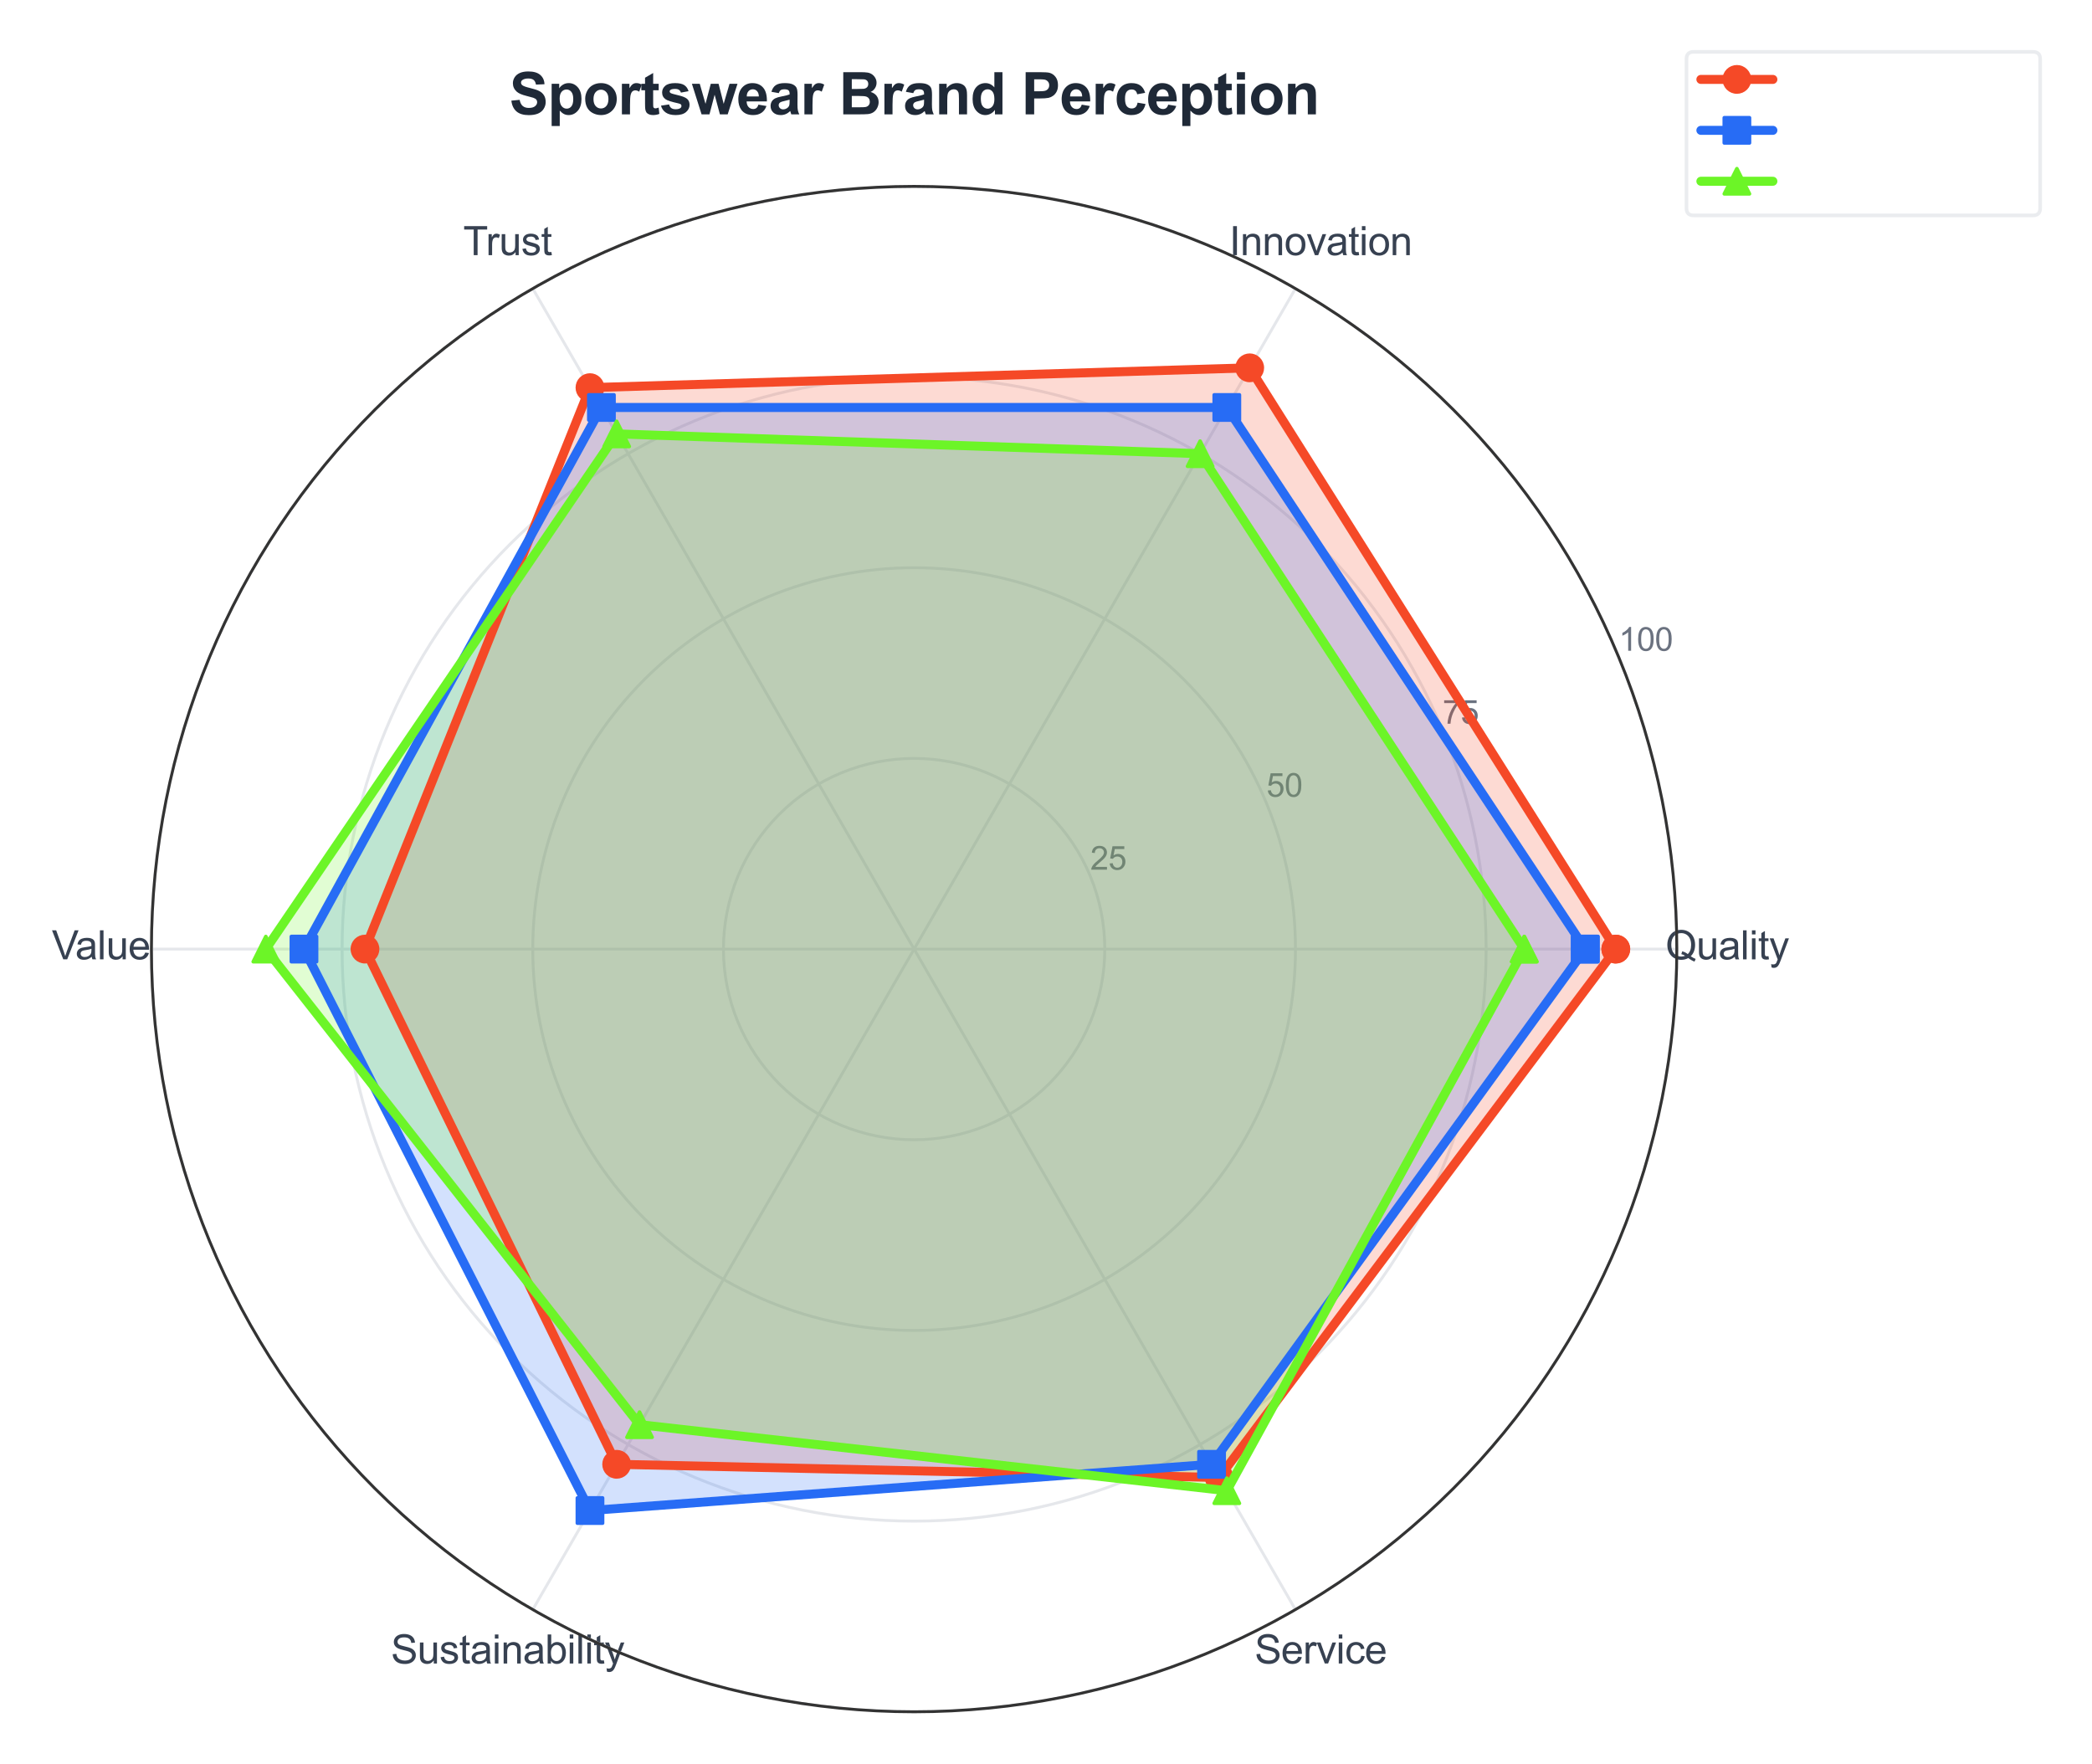 <?xml version="1.0" encoding="utf-8" standalone="no"?>
<!DOCTYPE svg PUBLIC "-//W3C//DTD SVG 1.1//EN"
  "http://www.w3.org/Graphics/SVG/1.1/DTD/svg11.dtd">
<svg xmlns:xlink="http://www.w3.org/1999/xlink" viewBox="0 0 581.111 489.892" xmlns="http://www.w3.org/2000/svg" version="1.1">
 <defs>
  <style type="text/css">*{stroke-linejoin: round; stroke-linecap: butt}</style>
 </defs>
 <g id="figure_1">
  <g id="patch_1">
   <path d="M 0 489.892 
L 581.111 489.892 
L 581.111 0 
L 0 0 
z
" style="fill: #ffffff"/>
  </g>
  <g id="axes_1">
   <g id="patch_2">
    <path d="M 465.781 263.632 
C 465.781 235.811 460.3 208.26 449.654 182.557 
C 439.007 156.853 423.401 133.497 403.728 113.824 
C 384.056 94.152 360.699 78.546 334.996 67.899 
C 309.292 57.252 281.742 51.772 253.921 51.772 
C 226.099 51.772 198.549 57.252 172.845 67.899 
C 147.142 78.546 123.786 94.152 104.113 113.824 
C 84.44 133.497 68.834 156.853 58.188 182.557 
C 47.541 208.26 42.061 235.811 42.061 263.632 
C 42.061 291.453 47.541 319.004 58.188 344.707 
C 68.834 370.411 84.44 393.767 104.113 413.44 
C 123.786 433.112 147.142 448.718 172.845 459.365 
C 198.549 470.012 226.099 475.492 253.921 475.492 
C 281.742 475.492 309.292 470.012 334.996 459.365 
C 360.699 448.718 384.056 433.112 403.728 413.44 
C 423.401 393.767 439.007 370.411 449.654 344.707 
C 460.3 319.004 465.781 291.453 465.781 263.632 
M 253.921 263.632 
C 253.921 263.632 253.921 263.632 253.921 263.632 
C 253.921 263.632 253.921 263.632 253.921 263.632 
C 253.921 263.632 253.921 263.632 253.921 263.632 
C 253.921 263.632 253.921 263.632 253.921 263.632 
C 253.921 263.632 253.921 263.632 253.921 263.632 
C 253.921 263.632 253.921 263.632 253.921 263.632 
C 253.921 263.632 253.921 263.632 253.921 263.632 
C 253.921 263.632 253.921 263.632 253.921 263.632 
C 253.921 263.632 253.921 263.632 253.921 263.632 
C 253.921 263.632 253.921 263.632 253.921 263.632 
C 253.921 263.632 253.921 263.632 253.921 263.632 
C 253.921 263.632 253.921 263.632 253.921 263.632 
C 253.921 263.632 253.921 263.632 253.921 263.632 
C 253.921 263.632 253.921 263.632 253.921 263.632 
C 253.921 263.632 253.921 263.632 253.921 263.632 
C 253.921 263.632 253.921 263.632 253.921 263.632 
z
" style="fill: #ffffff"/>
   </g>
   <g id="matplotlib.axis_1">
    <g id="xtick_1">
     <g id="line2d_1">
      <path d="M 253.921 263.632 
L 465.781 263.632 
" clip-path="url(#pb65fc8a2a0)" style="fill: none; stroke: #e5e7eb; stroke-width: 0.8; stroke-linecap: round"/>
     </g>
     <g id="text_1">
      <!-- Quality -->
      <g style="fill: #374151" transform="translate(462.664 266.482) scale(0.11 -0.11)">
       <defs>
        <path id="ArialMT-51" d="M 3966 491 
Q 4388 200 4744 66 
L 4566 -356 
Q 4072 -178 3581 206 
Q 3072 -78 2456 -78 
Q 1834 -78 1328 222 
Q 822 522 548 1065 
Q 275 1609 275 2291 
Q 275 2969 550 3525 
Q 825 4081 1333 4372 
Q 1841 4663 2469 4663 
Q 3103 4663 3612 4361 
Q 4122 4059 4389 3517 
Q 4656 2975 4656 2294 
Q 4656 1728 4484 1276 
Q 4313 825 3966 491 
z
M 2631 1266 
Q 3156 1119 3497 828 
Q 4031 1316 4031 2294 
Q 4031 2850 3842 3265 
Q 3653 3681 3289 3911 
Q 2925 4141 2472 4141 
Q 1794 4141 1347 3677 
Q 900 3213 900 2291 
Q 900 1397 1342 919 
Q 1784 441 2472 441 
Q 2797 441 3084 563 
Q 2800 747 2484 825 
L 2631 1266 
z
" transform="scale(0.016)"/>
        <path id="ArialMT-75" d="M 2597 0 
L 2597 488 
Q 2209 -75 1544 -75 
Q 1250 -75 995 37 
Q 741 150 617 320 
Q 494 491 444 738 
Q 409 903 409 1263 
L 409 3319 
L 972 3319 
L 972 1478 
Q 972 1038 1006 884 
Q 1059 663 1231 536 
Q 1403 409 1656 409 
Q 1909 409 2131 539 
Q 2353 669 2445 892 
Q 2538 1116 2538 1541 
L 2538 3319 
L 3100 3319 
L 3100 0 
L 2597 0 
z
" transform="scale(0.016)"/>
        <path id="ArialMT-61" d="M 2588 409 
Q 2275 144 1986 34 
Q 1697 -75 1366 -75 
Q 819 -75 525 192 
Q 231 459 231 875 
Q 231 1119 342 1320 
Q 453 1522 633 1644 
Q 813 1766 1038 1828 
Q 1203 1872 1538 1913 
Q 2219 1994 2541 2106 
Q 2544 2222 2544 2253 
Q 2544 2597 2384 2738 
Q 2169 2928 1744 2928 
Q 1347 2928 1158 2789 
Q 969 2650 878 2297 
L 328 2372 
Q 403 2725 575 2942 
Q 747 3159 1072 3276 
Q 1397 3394 1825 3394 
Q 2250 3394 2515 3294 
Q 2781 3194 2906 3042 
Q 3031 2891 3081 2659 
Q 3109 2516 3109 2141 
L 3109 1391 
Q 3109 606 3145 398 
Q 3181 191 3288 0 
L 2700 0 
Q 2613 175 2588 409 
z
M 2541 1666 
Q 2234 1541 1622 1453 
Q 1275 1403 1131 1340 
Q 988 1278 909 1158 
Q 831 1038 831 891 
Q 831 666 1001 516 
Q 1172 366 1500 366 
Q 1825 366 2078 508 
Q 2331 650 2450 897 
Q 2541 1088 2541 1459 
L 2541 1666 
z
" transform="scale(0.016)"/>
        <path id="ArialMT-6c" d="M 409 0 
L 409 4581 
L 972 4581 
L 972 0 
L 409 0 
z
" transform="scale(0.016)"/>
        <path id="ArialMT-69" d="M 425 3934 
L 425 4581 
L 988 4581 
L 988 3934 
L 425 3934 
z
M 425 0 
L 425 3319 
L 988 3319 
L 988 0 
L 425 0 
z
" transform="scale(0.016)"/>
        <path id="ArialMT-74" d="M 1650 503 
L 1731 6 
Q 1494 -44 1306 -44 
Q 1000 -44 831 53 
Q 663 150 594 308 
Q 525 466 525 972 
L 525 2881 
L 113 2881 
L 113 3319 
L 525 3319 
L 525 4141 
L 1084 4478 
L 1084 3319 
L 1650 3319 
L 1650 2881 
L 1084 2881 
L 1084 941 
Q 1084 700 1114 631 
Q 1144 563 1211 522 
Q 1278 481 1403 481 
Q 1497 481 1650 503 
z
" transform="scale(0.016)"/>
        <path id="ArialMT-79" d="M 397 -1278 
L 334 -750 
Q 519 -800 656 -800 
Q 844 -800 956 -737 
Q 1069 -675 1141 -563 
Q 1194 -478 1313 -144 
Q 1328 -97 1363 -6 
L 103 3319 
L 709 3319 
L 1400 1397 
Q 1534 1031 1641 628 
Q 1738 1016 1872 1384 
L 2581 3319 
L 3144 3319 
L 1881 -56 
Q 1678 -603 1566 -809 
Q 1416 -1088 1222 -1217 
Q 1028 -1347 759 -1347 
Q 597 -1347 397 -1278 
z
" transform="scale(0.016)"/>
       </defs>
       <use xlink:href="#ArialMT-51"/>
       <use xlink:href="#ArialMT-75" transform="translate(77.783 0)"/>
       <use xlink:href="#ArialMT-61" transform="translate(133.398 0)"/>
       <use xlink:href="#ArialMT-6c" transform="translate(189.014 0)"/>
       <use xlink:href="#ArialMT-69" transform="translate(211.23 0)"/>
       <use xlink:href="#ArialMT-74" transform="translate(233.447 0)"/>
       <use xlink:href="#ArialMT-79" transform="translate(261.23 0)"/>
      </g>
     </g>
    </g>
    <g id="xtick_2">
     <g id="line2d_2">
      <path d="M 253.921 263.632 
L 359.851 80.156 
" clip-path="url(#pb65fc8a2a0)" style="fill: none; stroke: #e5e7eb; stroke-width: 0.8; stroke-linecap: round"/>
     </g>
     <g id="text_2">
      <!-- Innovation -->
      <g style="fill: #374151" transform="translate(341.472 70.875) scale(0.11 -0.11)">
       <defs>
        <path id="ArialMT-49" d="M 597 0 
L 597 4581 
L 1203 4581 
L 1203 0 
L 597 0 
z
" transform="scale(0.016)"/>
        <path id="ArialMT-6e" d="M 422 0 
L 422 3319 
L 928 3319 
L 928 2847 
Q 1294 3394 1984 3394 
Q 2284 3394 2536 3286 
Q 2788 3178 2913 3003 
Q 3038 2828 3088 2588 
Q 3119 2431 3119 2041 
L 3119 0 
L 2556 0 
L 2556 2019 
Q 2556 2363 2490 2533 
Q 2425 2703 2258 2804 
Q 2091 2906 1866 2906 
Q 1506 2906 1245 2678 
Q 984 2450 984 1813 
L 984 0 
L 422 0 
z
" transform="scale(0.016)"/>
        <path id="ArialMT-6f" d="M 213 1659 
Q 213 2581 725 3025 
Q 1153 3394 1769 3394 
Q 2453 3394 2887 2945 
Q 3322 2497 3322 1706 
Q 3322 1066 3130 698 
Q 2938 331 2570 128 
Q 2203 -75 1769 -75 
Q 1072 -75 642 372 
Q 213 819 213 1659 
z
M 791 1659 
Q 791 1022 1069 705 
Q 1347 388 1769 388 
Q 2188 388 2466 706 
Q 2744 1025 2744 1678 
Q 2744 2294 2464 2611 
Q 2184 2928 1769 2928 
Q 1347 2928 1069 2612 
Q 791 2297 791 1659 
z
" transform="scale(0.016)"/>
        <path id="ArialMT-76" d="M 1344 0 
L 81 3319 
L 675 3319 
L 1388 1331 
Q 1503 1009 1600 663 
Q 1675 925 1809 1294 
L 2547 3319 
L 3125 3319 
L 1869 0 
L 1344 0 
z
" transform="scale(0.016)"/>
       </defs>
       <use xlink:href="#ArialMT-49"/>
       <use xlink:href="#ArialMT-6e" transform="translate(27.783 0)"/>
       <use xlink:href="#ArialMT-6e" transform="translate(83.398 0)"/>
       <use xlink:href="#ArialMT-6f" transform="translate(139.014 0)"/>
       <use xlink:href="#ArialMT-76" transform="translate(194.629 0)"/>
       <use xlink:href="#ArialMT-61" transform="translate(244.629 0)"/>
       <use xlink:href="#ArialMT-74" transform="translate(300.244 0)"/>
       <use xlink:href="#ArialMT-69" transform="translate(328.027 0)"/>
       <use xlink:href="#ArialMT-6f" transform="translate(350.244 0)"/>
       <use xlink:href="#ArialMT-6e" transform="translate(405.859 0)"/>
      </g>
     </g>
    </g>
    <g id="xtick_3">
     <g id="line2d_3">
      <path d="M 253.921 263.632 
L 147.991 80.156 
" clip-path="url(#pb65fc8a2a0)" style="fill: none; stroke: #e5e7eb; stroke-width: 0.8; stroke-linecap: round"/>
     </g>
     <g id="text_3">
      <!-- Trust -->
      <g style="fill: #374151" transform="translate(128.67 70.875) scale(0.11 -0.11)">
       <defs>
        <path id="ArialMT-54" d="M 1659 0 
L 1659 4041 
L 150 4041 
L 150 4581 
L 3781 4581 
L 3781 4041 
L 2266 4041 
L 2266 0 
L 1659 0 
z
" transform="scale(0.016)"/>
        <path id="ArialMT-72" d="M 416 0 
L 416 3319 
L 922 3319 
L 922 2816 
Q 1116 3169 1280 3281 
Q 1444 3394 1641 3394 
Q 1925 3394 2219 3213 
L 2025 2691 
Q 1819 2813 1613 2813 
Q 1428 2813 1281 2702 
Q 1134 2591 1072 2394 
Q 978 2094 978 1738 
L 978 0 
L 416 0 
z
" transform="scale(0.016)"/>
        <path id="ArialMT-73" d="M 197 991 
L 753 1078 
Q 800 744 1014 566 
Q 1228 388 1613 388 
Q 2000 388 2187 545 
Q 2375 703 2375 916 
Q 2375 1106 2209 1216 
Q 2094 1291 1634 1406 
Q 1016 1563 777 1677 
Q 538 1791 414 1992 
Q 291 2194 291 2438 
Q 291 2659 392 2848 
Q 494 3038 669 3163 
Q 800 3259 1026 3326 
Q 1253 3394 1513 3394 
Q 1903 3394 2198 3281 
Q 2494 3169 2634 2976 
Q 2775 2784 2828 2463 
L 2278 2388 
Q 2241 2644 2061 2787 
Q 1881 2931 1553 2931 
Q 1166 2931 1000 2803 
Q 834 2675 834 2503 
Q 834 2394 903 2306 
Q 972 2216 1119 2156 
Q 1203 2125 1616 2013 
Q 2213 1853 2448 1751 
Q 2684 1650 2818 1456 
Q 2953 1263 2953 975 
Q 2953 694 2789 445 
Q 2625 197 2315 61 
Q 2006 -75 1616 -75 
Q 969 -75 630 194 
Q 291 463 197 991 
z
" transform="scale(0.016)"/>
       </defs>
       <use xlink:href="#ArialMT-54"/>
       <use xlink:href="#ArialMT-72" transform="translate(57.334 0)"/>
       <use xlink:href="#ArialMT-75" transform="translate(90.635 0)"/>
       <use xlink:href="#ArialMT-73" transform="translate(146.25 0)"/>
       <use xlink:href="#ArialMT-74" transform="translate(196.25 0)"/>
      </g>
     </g>
    </g>
    <g id="xtick_4">
     <g id="line2d_4">
      <path d="M 253.921 263.632 
L 42.061 263.632 
" clip-path="url(#pb65fc8a2a0)" style="fill: none; stroke: #e5e7eb; stroke-width: 0.8; stroke-linecap: round"/>
     </g>
     <g id="text_4">
      <!-- Value -->
      <g style="fill: #374151" transform="translate(14.4 266.476) scale(0.11 -0.11)">
       <defs>
        <path id="ArialMT-56" d="M 1803 0 
L 28 4581 
L 684 4581 
L 1875 1253 
Q 2019 853 2116 503 
Q 2222 878 2363 1253 
L 3600 4581 
L 4219 4581 
L 2425 0 
L 1803 0 
z
" transform="scale(0.016)"/>
        <path id="ArialMT-65" d="M 2694 1069 
L 3275 997 
Q 3138 488 2766 206 
Q 2394 -75 1816 -75 
Q 1088 -75 661 373 
Q 234 822 234 1631 
Q 234 2469 665 2931 
Q 1097 3394 1784 3394 
Q 2450 3394 2872 2941 
Q 3294 2488 3294 1666 
Q 3294 1616 3291 1516 
L 816 1516 
Q 847 969 1125 678 
Q 1403 388 1819 388 
Q 2128 388 2347 550 
Q 2566 713 2694 1069 
z
M 847 1978 
L 2700 1978 
Q 2663 2397 2488 2606 
Q 2219 2931 1791 2931 
Q 1403 2931 1139 2672 
Q 875 2413 847 1978 
z
" transform="scale(0.016)"/>
       </defs>
       <use xlink:href="#ArialMT-56"/>
       <use xlink:href="#ArialMT-61" transform="translate(59.324 0)"/>
       <use xlink:href="#ArialMT-6c" transform="translate(114.939 0)"/>
       <use xlink:href="#ArialMT-75" transform="translate(137.156 0)"/>
       <use xlink:href="#ArialMT-65" transform="translate(192.771 0)"/>
      </g>
     </g>
    </g>
    <g id="xtick_5">
     <g id="line2d_5">
      <path d="M 253.921 263.632 
L 147.991 447.108 
" clip-path="url(#pb65fc8a2a0)" style="fill: none; stroke: #e5e7eb; stroke-width: 0.8; stroke-linecap: round"/>
     </g>
     <g id="text_5">
      <!-- Sustainability -->
      <g style="fill: #374151" transform="translate(108.585 462.079) scale(0.11 -0.11)">
       <defs>
        <path id="ArialMT-53" d="M 288 1472 
L 859 1522 
Q 900 1178 1048 958 
Q 1197 738 1509 602 
Q 1822 466 2213 466 
Q 2559 466 2825 569 
Q 3091 672 3220 851 
Q 3350 1031 3350 1244 
Q 3350 1459 3225 1620 
Q 3100 1781 2813 1891 
Q 2628 1963 1997 2114 
Q 1366 2266 1113 2400 
Q 784 2572 623 2826 
Q 463 3081 463 3397 
Q 463 3744 659 4045 
Q 856 4347 1234 4503 
Q 1613 4659 2075 4659 
Q 2584 4659 2973 4495 
Q 3363 4331 3572 4012 
Q 3781 3694 3797 3291 
L 3216 3247 
Q 3169 3681 2898 3903 
Q 2628 4125 2100 4125 
Q 1550 4125 1298 3923 
Q 1047 3722 1047 3438 
Q 1047 3191 1225 3031 
Q 1400 2872 2139 2705 
Q 2878 2538 3153 2413 
Q 3553 2228 3743 1945 
Q 3934 1663 3934 1294 
Q 3934 928 3725 604 
Q 3516 281 3123 101 
Q 2731 -78 2241 -78 
Q 1619 -78 1198 103 
Q 778 284 539 648 
Q 300 1013 288 1472 
z
" transform="scale(0.016)"/>
        <path id="ArialMT-62" d="M 941 0 
L 419 0 
L 419 4581 
L 981 4581 
L 981 2947 
Q 1338 3394 1891 3394 
Q 2197 3394 2470 3270 
Q 2744 3147 2920 2923 
Q 3097 2700 3197 2384 
Q 3297 2069 3297 1709 
Q 3297 856 2875 390 
Q 2453 -75 1863 -75 
Q 1275 -75 941 416 
L 941 0 
z
M 934 1684 
Q 934 1088 1097 822 
Q 1363 388 1816 388 
Q 2184 388 2453 708 
Q 2722 1028 2722 1663 
Q 2722 2313 2464 2622 
Q 2206 2931 1841 2931 
Q 1472 2931 1203 2611 
Q 934 2291 934 1684 
z
" transform="scale(0.016)"/>
       </defs>
       <use xlink:href="#ArialMT-53"/>
       <use xlink:href="#ArialMT-75" transform="translate(66.699 0)"/>
       <use xlink:href="#ArialMT-73" transform="translate(122.314 0)"/>
       <use xlink:href="#ArialMT-74" transform="translate(172.314 0)"/>
       <use xlink:href="#ArialMT-61" transform="translate(200.098 0)"/>
       <use xlink:href="#ArialMT-69" transform="translate(255.713 0)"/>
       <use xlink:href="#ArialMT-6e" transform="translate(277.93 0)"/>
       <use xlink:href="#ArialMT-61" transform="translate(333.545 0)"/>
       <use xlink:href="#ArialMT-62" transform="translate(389.16 0)"/>
       <use xlink:href="#ArialMT-69" transform="translate(444.775 0)"/>
       <use xlink:href="#ArialMT-6c" transform="translate(466.992 0)"/>
       <use xlink:href="#ArialMT-69" transform="translate(489.209 0)"/>
       <use xlink:href="#ArialMT-74" transform="translate(511.426 0)"/>
       <use xlink:href="#ArialMT-79" transform="translate(539.209 0)"/>
      </g>
     </g>
    </g>
    <g id="xtick_6">
     <g id="line2d_6">
      <path d="M 253.921 263.632 
L 359.851 447.108 
" clip-path="url(#pb65fc8a2a0)" style="fill: none; stroke: #e5e7eb; stroke-width: 0.8; stroke-linecap: round"/>
     </g>
     <g id="text_6">
      <!-- Service -->
      <g style="fill: #374151" transform="translate(348.512 462.076) scale(0.11 -0.11)">
       <defs>
        <path id="ArialMT-63" d="M 2588 1216 
L 3141 1144 
Q 3050 572 2676 248 
Q 2303 -75 1759 -75 
Q 1078 -75 664 370 
Q 250 816 250 1647 
Q 250 2184 428 2587 
Q 606 2991 970 3192 
Q 1334 3394 1763 3394 
Q 2303 3394 2647 3120 
Q 2991 2847 3088 2344 
L 2541 2259 
Q 2463 2594 2264 2762 
Q 2066 2931 1784 2931 
Q 1359 2931 1093 2626 
Q 828 2322 828 1663 
Q 828 994 1084 691 
Q 1341 388 1753 388 
Q 2084 388 2306 591 
Q 2528 794 2588 1216 
z
" transform="scale(0.016)"/>
       </defs>
       <use xlink:href="#ArialMT-53"/>
       <use xlink:href="#ArialMT-65" transform="translate(66.699 0)"/>
       <use xlink:href="#ArialMT-72" transform="translate(122.314 0)"/>
       <use xlink:href="#ArialMT-76" transform="translate(155.615 0)"/>
       <use xlink:href="#ArialMT-69" transform="translate(205.615 0)"/>
       <use xlink:href="#ArialMT-63" transform="translate(227.832 0)"/>
       <use xlink:href="#ArialMT-65" transform="translate(277.832 0)"/>
      </g>
     </g>
    </g>
   </g>
   <g id="matplotlib.axis_2">
    <g id="ytick_1">
     <g id="line2d_7">
      <path d="M 306.886 263.632 
C 306.886 256.677 305.516 249.789 302.854 243.363 
C 300.192 236.937 296.291 231.098 291.373 226.18 
C 286.454 221.262 280.615 217.36 274.189 214.699 
C 267.764 212.037 260.876 210.667 253.921 210.667 
C 246.965 210.667 240.078 212.037 233.652 214.699 
C 227.226 217.36 221.387 221.262 216.469 226.18 
C 211.551 231.098 207.649 236.937 204.987 243.363 
C 202.326 249.789 200.956 256.677 200.956 263.632 
C 200.956 270.587 202.326 277.475 204.987 283.901 
C 207.649 290.327 211.551 296.166 216.469 301.084 
C 221.387 306.002 227.226 309.904 233.652 312.565 
C 240.078 315.227 246.965 316.597 253.921 316.597 
C 260.876 316.597 267.764 315.227 274.189 312.565 
C 280.615 309.904 286.454 306.002 291.373 301.084 
C 296.291 296.166 300.192 290.327 302.854 283.901 
C 305.516 277.475 306.886 270.587 306.886 263.632 
" clip-path="url(#pb65fc8a2a0)" style="fill: none; stroke: #e5e7eb; stroke-width: 0.8; stroke-linecap: round"/>
     </g>
     <g id="text_7">
      <!-- 25 -->
      <g style="fill: #6b7280" transform="translate(302.854 241.574) scale(0.09 -0.09)">
       <defs>
        <path id="ArialMT-32" d="M 3222 541 
L 3222 0 
L 194 0 
Q 188 203 259 391 
Q 375 700 629 1000 
Q 884 1300 1366 1694 
Q 2113 2306 2375 2664 
Q 2638 3022 2638 3341 
Q 2638 3675 2398 3904 
Q 2159 4134 1775 4134 
Q 1369 4134 1125 3890 
Q 881 3647 878 3216 
L 300 3275 
Q 359 3922 746 4261 
Q 1134 4600 1788 4600 
Q 2447 4600 2831 4234 
Q 3216 3869 3216 3328 
Q 3216 3053 3103 2787 
Q 2991 2522 2730 2228 
Q 2469 1934 1863 1422 
Q 1356 997 1212 845 
Q 1069 694 975 541 
L 3222 541 
z
" transform="scale(0.016)"/>
        <path id="ArialMT-35" d="M 266 1200 
L 856 1250 
Q 922 819 1161 601 
Q 1400 384 1738 384 
Q 2144 384 2425 690 
Q 2706 997 2706 1503 
Q 2706 1984 2436 2262 
Q 2166 2541 1728 2541 
Q 1456 2541 1237 2417 
Q 1019 2294 894 2097 
L 366 2166 
L 809 4519 
L 3088 4519 
L 3088 3981 
L 1259 3981 
L 1013 2750 
Q 1425 3038 1878 3038 
Q 2478 3038 2890 2622 
Q 3303 2206 3303 1553 
Q 3303 931 2941 478 
Q 2500 -78 1738 -78 
Q 1113 -78 717 272 
Q 322 622 266 1200 
z
" transform="scale(0.016)"/>
       </defs>
       <use xlink:href="#ArialMT-32"/>
       <use xlink:href="#ArialMT-35" transform="translate(55.615 0)"/>
      </g>
     </g>
    </g>
    <g id="ytick_2">
     <g id="line2d_8">
      <path d="M 359.851 263.632 
C 359.851 249.721 357.111 235.946 351.787 223.094 
C 346.464 210.243 338.661 198.564 328.824 188.728 
C 318.988 178.892 307.31 171.089 294.458 165.765 
C 281.607 160.442 267.831 157.702 253.921 157.702 
C 240.01 157.702 226.235 160.442 213.383 165.765 
C 200.531 171.089 188.853 178.892 179.017 188.728 
C 169.181 198.564 161.377 210.243 156.054 223.094 
C 150.731 235.946 147.991 249.721 147.991 263.632 
C 147.991 277.543 150.731 291.318 156.054 304.17 
C 161.377 317.021 169.181 328.7 179.017 338.536 
C 188.853 348.372 200.531 356.175 213.383 361.499 
C 226.235 366.822 240.01 369.562 253.921 369.562 
C 267.831 369.562 281.607 366.822 294.458 361.499 
C 307.31 356.175 318.988 348.372 328.824 338.536 
C 338.661 328.7 346.464 317.021 351.787 304.17 
C 357.111 291.318 359.851 277.543 359.851 263.632 
" clip-path="url(#pb65fc8a2a0)" style="fill: none; stroke: #e5e7eb; stroke-width: 0.8; stroke-linecap: round"/>
     </g>
     <g id="text_8">
      <!-- 50 -->
      <g style="fill: #6b7280" transform="translate(351.787 221.306) scale(0.09 -0.09)">
       <defs>
        <path id="ArialMT-30" d="M 266 2259 
Q 266 3072 433 3567 
Q 600 4063 929 4331 
Q 1259 4600 1759 4600 
Q 2128 4600 2406 4451 
Q 2684 4303 2865 4023 
Q 3047 3744 3150 3342 
Q 3253 2941 3253 2259 
Q 3253 1453 3087 958 
Q 2922 463 2592 192 
Q 2263 -78 1759 -78 
Q 1097 -78 719 397 
Q 266 969 266 2259 
z
M 844 2259 
Q 844 1131 1108 757 
Q 1372 384 1759 384 
Q 2147 384 2411 759 
Q 2675 1134 2675 2259 
Q 2675 3391 2411 3762 
Q 2147 4134 1753 4134 
Q 1366 4134 1134 3806 
Q 844 3388 844 2259 
z
" transform="scale(0.016)"/>
       </defs>
       <use xlink:href="#ArialMT-35"/>
       <use xlink:href="#ArialMT-30" transform="translate(55.615 0)"/>
      </g>
     </g>
    </g>
    <g id="ytick_3">
     <g id="line2d_9">
      <path d="M 412.816 263.632 
C 412.816 242.766 408.705 222.103 400.72 202.826 
C 392.735 183.548 381.031 166.031 366.276 151.276 
C 351.522 136.522 334.005 124.817 314.727 116.832 
C 295.45 108.847 274.787 104.737 253.921 104.737 
C 233.055 104.737 212.392 108.847 193.114 116.832 
C 173.837 124.817 156.319 136.522 141.565 151.276 
C 126.81 166.031 115.106 183.548 107.121 202.826 
C 99.136 222.103 95.026 242.766 95.026 263.632 
C 95.026 284.498 99.136 305.161 107.121 324.438 
C 115.106 343.716 126.81 361.233 141.565 375.988 
C 156.319 390.742 173.837 402.447 193.114 410.432 
C 212.392 418.417 233.055 422.527 253.921 422.527 
C 274.787 422.527 295.45 418.417 314.727 410.432 
C 334.005 402.447 351.522 390.742 366.276 375.988 
C 381.031 361.233 392.735 343.716 400.72 324.438 
C 408.705 305.161 412.816 284.498 412.816 263.632 
" clip-path="url(#pb65fc8a2a0)" style="fill: none; stroke: #e5e7eb; stroke-width: 0.8; stroke-linecap: round"/>
     </g>
     <g id="text_9">
      <!-- 75 -->
      <g style="fill: #6b7280" transform="translate(400.72 201.037) scale(0.09 -0.09)">
       <defs>
        <path id="ArialMT-37" d="M 303 3981 
L 303 4522 
L 3269 4522 
L 3269 4084 
Q 2831 3619 2401 2847 
Q 1972 2075 1738 1259 
Q 1569 684 1522 0 
L 944 0 
Q 953 541 1156 1306 
Q 1359 2072 1739 2783 
Q 2119 3494 2547 3981 
L 303 3981 
z
" transform="scale(0.016)"/>
       </defs>
       <use xlink:href="#ArialMT-37"/>
       <use xlink:href="#ArialMT-35" transform="translate(55.615 0)"/>
      </g>
     </g>
    </g>
    <g id="ytick_4">
     <g id="line2d_10">
      <path d="M 465.781 263.632 
C 465.781 235.811 460.3 208.26 449.654 182.557 
C 439.007 156.853 423.401 133.497 403.728 113.824 
C 384.056 94.152 360.699 78.546 334.996 67.899 
C 309.292 57.252 281.742 51.772 253.921 51.772 
C 226.099 51.772 198.549 57.252 172.845 67.899 
C 147.142 78.546 123.786 94.152 104.113 113.824 
C 84.44 133.497 68.834 156.853 58.188 182.557 
C 47.541 208.26 42.061 235.811 42.061 263.632 
C 42.061 291.453 47.541 319.004 58.188 344.707 
C 68.834 370.411 84.44 393.767 104.113 413.44 
C 123.786 433.112 147.142 448.718 172.845 459.365 
C 198.549 470.012 226.099 475.492 253.921 475.492 
C 281.742 475.492 309.292 470.012 334.996 459.365 
C 360.699 448.718 384.056 433.112 403.728 413.44 
C 423.401 393.767 439.007 370.411 449.654 344.707 
C 460.3 319.004 465.781 291.453 465.781 263.632 
" clip-path="url(#pb65fc8a2a0)" style="fill: none; stroke: #e5e7eb; stroke-width: 0.8; stroke-linecap: round"/>
     </g>
     <g id="text_10">
      <!-- 100 -->
      <g style="fill: #6b7280" transform="translate(449.654 180.768) scale(0.09 -0.09)">
       <defs>
        <path id="ArialMT-31" d="M 2384 0 
L 1822 0 
L 1822 3584 
Q 1619 3391 1289 3197 
Q 959 3003 697 2906 
L 697 3450 
Q 1169 3672 1522 3987 
Q 1875 4303 2022 4600 
L 2384 4600 
L 2384 0 
z
" transform="scale(0.016)"/>
       </defs>
       <use xlink:href="#ArialMT-31"/>
       <use xlink:href="#ArialMT-30" transform="translate(55.615 0)"/>
       <use xlink:href="#ArialMT-30" transform="translate(111.23 0)"/>
      </g>
     </g>
    </g>
   </g>
   <g id="patch_3">
    <path d="M 448.832 263.632 
L 347.139 102.173 
L 163.88 107.677 
L 101.381 263.632 
L 171.295 406.743 
L 338.665 410.413 
z
" clip-path="url(#pb65fc8a2a0)" style="fill: #f54927; opacity: 0.2; stroke: #f54927; stroke-linejoin: miter"/>
   </g>
   <g id="patch_4">
    <path d="M 440.357 263.632 
L 340.783 113.182 
L 167.058 113.182 
L 84.433 263.632 
L 163.88 419.587 
L 336.546 406.743 
z
" clip-path="url(#pb65fc8a2a0)" style="fill: #276cf5; opacity: 0.2; stroke: #276cf5; stroke-linejoin: miter"/>
   </g>
   <g id="patch_5">
    <path d="M 423.409 263.632 
L 333.368 126.025 
L 171.295 120.521 
L 73.84 263.632 
L 177.651 395.735 
L 340.783 414.082 
z
" clip-path="url(#pb65fc8a2a0)" style="fill: #6cf527; opacity: 0.2; stroke: #6cf527; stroke-linejoin: miter"/>
   </g>
   <g id="line2d_11">
    <path d="M 448.832 263.632 
L 347.139 102.173 
L 163.88 107.677 
L 101.381 263.632 
L 171.295 406.743 
L 338.665 410.413 
L 448.832 263.632 
" clip-path="url(#pb65fc8a2a0)" style="fill: none; stroke: #f54927; stroke-width: 2.5; stroke-linecap: round"/>
    <defs>
     <path id="m70a0edb7ea" d="M 0 3.5 
C 0.928 3.5 1.819 3.131 2.475 2.475 
C 3.131 1.819 3.5 0.928 3.5 0 
C 3.5 -0.928 3.131 -1.819 2.475 -2.475 
C 1.819 -3.131 0.928 -3.5 0 -3.5 
C -0.928 -3.5 -1.819 -3.131 -2.475 -2.475 
C -3.131 -1.819 -3.5 -0.928 -3.5 0 
C -3.5 0.928 -3.131 1.819 -2.475 2.475 
C -1.819 3.131 -0.928 3.5 0 3.5 
z
" style="stroke: #f54927"/>
    </defs>
    <g clip-path="url(#pb65fc8a2a0)">
     <use xlink:href="#m70a0edb7ea" x="448.832" y="263.632" style="fill: #f54927; stroke: #f54927"/>
     <use xlink:href="#m70a0edb7ea" x="347.139" y="102.173" style="fill: #f54927; stroke: #f54927"/>
     <use xlink:href="#m70a0edb7ea" x="163.88" y="107.677" style="fill: #f54927; stroke: #f54927"/>
     <use xlink:href="#m70a0edb7ea" x="101.381" y="263.632" style="fill: #f54927; stroke: #f54927"/>
     <use xlink:href="#m70a0edb7ea" x="171.295" y="406.743" style="fill: #f54927; stroke: #f54927"/>
     <use xlink:href="#m70a0edb7ea" x="338.665" y="410.413" style="fill: #f54927; stroke: #f54927"/>
     <use xlink:href="#m70a0edb7ea" x="448.832" y="263.632" style="fill: #f54927; stroke: #f54927"/>
    </g>
   </g>
   <g id="line2d_12">
    <path d="M 440.357 263.632 
L 340.783 113.182 
L 167.058 113.182 
L 84.433 263.632 
L 163.88 419.587 
L 336.546 406.743 
L 440.357 263.632 
" clip-path="url(#pb65fc8a2a0)" style="fill: none; stroke: #276cf5; stroke-width: 2.5; stroke-linecap: round"/>
    <defs>
     <path id="mcf3b65ba35" d="M -3.5 3.5 
L 3.5 3.5 
L 3.5 -3.5 
L -3.5 -3.5 
z
" style="stroke: #276cf5; stroke-linejoin: miter"/>
    </defs>
    <g clip-path="url(#pb65fc8a2a0)">
     <use xlink:href="#mcf3b65ba35" x="440.357" y="263.632" style="fill: #276cf5; stroke: #276cf5; stroke-linejoin: miter"/>
     <use xlink:href="#mcf3b65ba35" x="340.783" y="113.182" style="fill: #276cf5; stroke: #276cf5; stroke-linejoin: miter"/>
     <use xlink:href="#mcf3b65ba35" x="167.058" y="113.182" style="fill: #276cf5; stroke: #276cf5; stroke-linejoin: miter"/>
     <use xlink:href="#mcf3b65ba35" x="84.433" y="263.632" style="fill: #276cf5; stroke: #276cf5; stroke-linejoin: miter"/>
     <use xlink:href="#mcf3b65ba35" x="163.88" y="419.587" style="fill: #276cf5; stroke: #276cf5; stroke-linejoin: miter"/>
     <use xlink:href="#mcf3b65ba35" x="336.546" y="406.743" style="fill: #276cf5; stroke: #276cf5; stroke-linejoin: miter"/>
     <use xlink:href="#mcf3b65ba35" x="440.357" y="263.632" style="fill: #276cf5; stroke: #276cf5; stroke-linejoin: miter"/>
    </g>
   </g>
   <g id="line2d_13">
    <path d="M 423.409 263.632 
L 333.368 126.025 
L 171.295 120.521 
L 73.84 263.632 
L 177.651 395.735 
L 340.783 414.082 
L 423.409 263.632 
" clip-path="url(#pb65fc8a2a0)" style="fill: none; stroke: #6cf527; stroke-width: 2.5; stroke-linecap: round"/>
    <defs>
     <path id="m00ffe38681" d="M 0 -3.5 
L -3.5 3.5 
L 3.5 3.5 
z
" style="stroke: #6cf527; stroke-linejoin: miter"/>
    </defs>
    <g clip-path="url(#pb65fc8a2a0)">
     <use xlink:href="#m00ffe38681" x="423.409" y="263.632" style="fill: #6cf527; stroke: #6cf527; stroke-linejoin: miter"/>
     <use xlink:href="#m00ffe38681" x="333.368" y="126.025" style="fill: #6cf527; stroke: #6cf527; stroke-linejoin: miter"/>
     <use xlink:href="#m00ffe38681" x="171.295" y="120.521" style="fill: #6cf527; stroke: #6cf527; stroke-linejoin: miter"/>
     <use xlink:href="#m00ffe38681" x="73.84" y="263.632" style="fill: #6cf527; stroke: #6cf527; stroke-linejoin: miter"/>
     <use xlink:href="#m00ffe38681" x="177.651" y="395.735" style="fill: #6cf527; stroke: #6cf527; stroke-linejoin: miter"/>
     <use xlink:href="#m00ffe38681" x="340.783" y="414.082" style="fill: #6cf527; stroke: #6cf527; stroke-linejoin: miter"/>
     <use xlink:href="#m00ffe38681" x="423.409" y="263.632" style="fill: #6cf527; stroke: #6cf527; stroke-linejoin: miter"/>
    </g>
   </g>
   <g id="patch_6">
    <path d="M 465.781 263.632 
C 465.781 235.811 460.3 208.26 449.654 182.557 
C 439.007 156.853 423.401 133.497 403.728 113.824 
C 384.056 94.152 360.699 78.546 334.996 67.899 
C 309.292 57.252 281.742 51.772 253.921 51.772 
C 226.099 51.772 198.549 57.252 172.845 67.899 
C 147.142 78.546 123.786 94.152 104.113 113.824 
C 84.44 133.497 68.834 156.853 58.188 182.557 
C 47.541 208.26 42.061 235.811 42.061 263.632 
C 42.061 291.453 47.541 319.004 58.188 344.707 
C 68.834 370.411 84.44 393.767 104.113 413.44 
C 123.786 433.112 147.142 448.718 172.845 459.365 
C 198.549 470.012 226.099 475.492 253.921 475.492 
C 281.742 475.492 309.292 470.012 334.996 459.365 
C 360.699 448.718 384.056 433.112 403.728 413.44 
C 423.401 393.767 439.007 370.411 449.654 344.707 
C 460.3 319.004 465.781 291.453 465.781 263.632 
" style="fill: none; stroke: #333333; stroke-width: 0.8; stroke-linejoin: miter; stroke-linecap: square"/>
   </g>
   <g id="text_11">
    <!-- Sportswear Brand Perception -->
    <g style="fill: #1f2937" transform="translate(141.453 31.772) scale(0.16 -0.16)">
     <defs>
      <path id="Arial-BoldMT-53" d="M 231 1491 
L 1131 1578 
Q 1213 1125 1461 912 
Q 1709 700 2131 700 
Q 2578 700 2804 889 
Q 3031 1078 3031 1331 
Q 3031 1494 2936 1608 
Q 2841 1722 2603 1806 
Q 2441 1863 1863 2006 
Q 1119 2191 819 2459 
Q 397 2838 397 3381 
Q 397 3731 595 4036 
Q 794 4341 1167 4500 
Q 1541 4659 2069 4659 
Q 2931 4659 3367 4281 
Q 3803 3903 3825 3272 
L 2900 3231 
Q 2841 3584 2645 3739 
Q 2450 3894 2059 3894 
Q 1656 3894 1428 3728 
Q 1281 3622 1281 3444 
Q 1281 3281 1419 3166 
Q 1594 3019 2269 2859 
Q 2944 2700 3267 2529 
Q 3591 2359 3773 2064 
Q 3956 1769 3956 1334 
Q 3956 941 3737 597 
Q 3519 253 3119 86 
Q 2719 -81 2122 -81 
Q 1253 -81 787 320 
Q 322 722 231 1491 
z
" transform="scale(0.016)"/>
      <path id="Arial-BoldMT-70" d="M 434 3319 
L 1253 3319 
L 1253 2831 
Q 1413 3081 1684 3237 
Q 1956 3394 2288 3394 
Q 2866 3394 3269 2941 
Q 3672 2488 3672 1678 
Q 3672 847 3265 386 
Q 2859 -75 2281 -75 
Q 2006 -75 1782 34 
Q 1559 144 1313 409 
L 1313 -1263 
L 434 -1263 
L 434 3319 
z
M 1303 1716 
Q 1303 1156 1525 889 
Q 1747 622 2066 622 
Q 2372 622 2575 867 
Q 2778 1113 2778 1672 
Q 2778 2194 2568 2447 
Q 2359 2700 2050 2700 
Q 1728 2700 1515 2451 
Q 1303 2203 1303 1716 
z
" transform="scale(0.016)"/>
      <path id="Arial-BoldMT-6f" d="M 256 1706 
Q 256 2144 472 2553 
Q 688 2963 1083 3178 
Q 1478 3394 1966 3394 
Q 2719 3394 3200 2905 
Q 3681 2416 3681 1669 
Q 3681 916 3195 420 
Q 2709 -75 1972 -75 
Q 1516 -75 1102 131 
Q 688 338 472 736 
Q 256 1134 256 1706 
z
M 1156 1659 
Q 1156 1166 1390 903 
Q 1625 641 1969 641 
Q 2313 641 2545 903 
Q 2778 1166 2778 1666 
Q 2778 2153 2545 2415 
Q 2313 2678 1969 2678 
Q 1625 2678 1390 2415 
Q 1156 2153 1156 1659 
z
" transform="scale(0.016)"/>
      <path id="Arial-BoldMT-72" d="M 1300 0 
L 422 0 
L 422 3319 
L 1238 3319 
L 1238 2847 
Q 1447 3181 1614 3287 
Q 1781 3394 1994 3394 
Q 2294 3394 2572 3228 
L 2300 2463 
Q 2078 2606 1888 2606 
Q 1703 2606 1575 2504 
Q 1447 2403 1373 2137 
Q 1300 1872 1300 1025 
L 1300 0 
z
" transform="scale(0.016)"/>
      <path id="Arial-BoldMT-74" d="M 1981 3319 
L 1981 2619 
L 1381 2619 
L 1381 1281 
Q 1381 875 1398 808 
Q 1416 741 1477 697 
Q 1538 653 1625 653 
Q 1747 653 1978 738 
L 2053 56 
Q 1747 -75 1359 -75 
Q 1122 -75 931 4 
Q 741 84 652 211 
Q 563 338 528 553 
Q 500 706 500 1172 
L 500 2619 
L 97 2619 
L 97 3319 
L 500 3319 
L 500 3978 
L 1381 4491 
L 1381 3319 
L 1981 3319 
z
" transform="scale(0.016)"/>
      <path id="Arial-BoldMT-73" d="M 150 947 
L 1031 1081 
Q 1088 825 1259 692 
Q 1431 559 1741 559 
Q 2081 559 2253 684 
Q 2369 772 2369 919 
Q 2369 1019 2306 1084 
Q 2241 1147 2013 1200 
Q 950 1434 666 1628 
Q 272 1897 272 2375 
Q 272 2806 612 3100 
Q 953 3394 1669 3394 
Q 2350 3394 2681 3172 
Q 3013 2950 3138 2516 
L 2309 2363 
Q 2256 2556 2107 2659 
Q 1959 2763 1684 2763 
Q 1338 2763 1188 2666 
Q 1088 2597 1088 2488 
Q 1088 2394 1175 2328 
Q 1294 2241 1995 2081 
Q 2697 1922 2975 1691 
Q 3250 1456 3250 1038 
Q 3250 581 2869 253 
Q 2488 -75 1741 -75 
Q 1063 -75 667 200 
Q 272 475 150 947 
z
" transform="scale(0.016)"/>
      <path id="Arial-BoldMT-77" d="M 1078 0 
L 28 3319 
L 881 3319 
L 1503 1144 
L 2075 3319 
L 2922 3319 
L 3475 1144 
L 4109 3319 
L 4975 3319 
L 3909 0 
L 3066 0 
L 2494 2134 
L 1931 0 
L 1078 0 
z
" transform="scale(0.016)"/>
      <path id="Arial-BoldMT-65" d="M 2381 1056 
L 3256 909 
Q 3088 428 2723 176 
Q 2359 -75 1813 -75 
Q 947 -75 531 491 
Q 203 944 203 1634 
Q 203 2459 634 2926 
Q 1066 3394 1725 3394 
Q 2466 3394 2894 2905 
Q 3322 2416 3303 1406 
L 1103 1406 
Q 1113 1016 1316 798 
Q 1519 581 1822 581 
Q 2028 581 2168 693 
Q 2309 806 2381 1056 
z
M 2431 1944 
Q 2422 2325 2234 2523 
Q 2047 2722 1778 2722 
Q 1491 2722 1303 2513 
Q 1116 2303 1119 1944 
L 2431 1944 
z
" transform="scale(0.016)"/>
      <path id="Arial-BoldMT-61" d="M 1116 2306 
L 319 2450 
Q 453 2931 781 3162 
Q 1109 3394 1756 3394 
Q 2344 3394 2631 3255 
Q 2919 3116 3036 2902 
Q 3153 2688 3153 2116 
L 3144 1091 
Q 3144 653 3186 445 
Q 3228 238 3344 0 
L 2475 0 
Q 2441 88 2391 259 
Q 2369 338 2359 363 
Q 2134 144 1878 34 
Q 1622 -75 1331 -75 
Q 819 -75 523 203 
Q 228 481 228 906 
Q 228 1188 362 1408 
Q 497 1628 739 1745 
Q 981 1863 1438 1950 
Q 2053 2066 2291 2166 
L 2291 2253 
Q 2291 2506 2166 2614 
Q 2041 2722 1694 2722 
Q 1459 2722 1328 2630 
Q 1197 2538 1116 2306 
z
M 2291 1594 
Q 2122 1538 1756 1459 
Q 1391 1381 1278 1306 
Q 1106 1184 1106 997 
Q 1106 813 1243 678 
Q 1381 544 1594 544 
Q 1831 544 2047 700 
Q 2206 819 2256 991 
Q 2291 1103 2291 1419 
L 2291 1594 
z
" transform="scale(0.016)"/>
      <path id="Arial-BoldMT-20" transform="scale(0.016)"/>
      <path id="Arial-BoldMT-42" d="M 469 4581 
L 2300 4581 
Q 2844 4581 3111 4536 
Q 3378 4491 3589 4347 
Q 3800 4203 3940 3964 
Q 4081 3725 4081 3428 
Q 4081 3106 3907 2837 
Q 3734 2569 3438 2434 
Q 3856 2313 4081 2019 
Q 4306 1725 4306 1328 
Q 4306 1016 4161 720 
Q 4016 425 3764 248 
Q 3513 72 3144 31 
Q 2913 6 2028 0 
L 469 0 
L 469 4581 
z
M 1394 3819 
L 1394 2759 
L 2000 2759 
Q 2541 2759 2672 2775 
Q 2909 2803 3045 2939 
Q 3181 3075 3181 3297 
Q 3181 3509 3064 3642 
Q 2947 3775 2716 3803 
Q 2578 3819 1925 3819 
L 1394 3819 
z
M 1394 1997 
L 1394 772 
L 2250 772 
Q 2750 772 2884 800 
Q 3091 838 3220 983 
Q 3350 1128 3350 1372 
Q 3350 1578 3250 1722 
Q 3150 1866 2961 1931 
Q 2772 1997 2141 1997 
L 1394 1997 
z
" transform="scale(0.016)"/>
      <path id="Arial-BoldMT-6e" d="M 3478 0 
L 2600 0 
L 2600 1694 
Q 2600 2231 2544 2389 
Q 2488 2547 2361 2634 
Q 2234 2722 2056 2722 
Q 1828 2722 1647 2597 
Q 1466 2472 1398 2265 
Q 1331 2059 1331 1503 
L 1331 0 
L 453 0 
L 453 3319 
L 1269 3319 
L 1269 2831 
Q 1703 3394 2363 3394 
Q 2653 3394 2893 3289 
Q 3134 3184 3257 3021 
Q 3381 2859 3429 2653 
Q 3478 2447 3478 2063 
L 3478 0 
z
" transform="scale(0.016)"/>
      <path id="Arial-BoldMT-64" d="M 3503 0 
L 2688 0 
L 2688 488 
Q 2484 203 2207 64 
Q 1931 -75 1650 -75 
Q 1078 -75 670 386 
Q 263 847 263 1672 
Q 263 2516 659 2955 
Q 1056 3394 1663 3394 
Q 2219 3394 2625 2931 
L 2625 4581 
L 3503 4581 
L 3503 0 
z
M 1159 1731 
Q 1159 1200 1306 963 
Q 1519 619 1900 619 
Q 2203 619 2415 876 
Q 2628 1134 2628 1647 
Q 2628 2219 2422 2470 
Q 2216 2722 1894 2722 
Q 1581 2722 1370 2473 
Q 1159 2225 1159 1731 
z
" transform="scale(0.016)"/>
      <path id="Arial-BoldMT-50" d="M 466 0 
L 466 4581 
L 1950 4581 
Q 2794 4581 3050 4513 
Q 3444 4409 3709 4064 
Q 3975 3719 3975 3172 
Q 3975 2750 3822 2462 
Q 3669 2175 3433 2011 
Q 3197 1847 2953 1794 
Q 2622 1728 1994 1728 
L 1391 1728 
L 1391 0 
L 466 0 
z
M 1391 3806 
L 1391 2506 
L 1897 2506 
Q 2444 2506 2628 2578 
Q 2813 2650 2917 2803 
Q 3022 2956 3022 3159 
Q 3022 3409 2875 3571 
Q 2728 3734 2503 3775 
Q 2338 3806 1838 3806 
L 1391 3806 
z
" transform="scale(0.016)"/>
      <path id="Arial-BoldMT-63" d="M 3353 2338 
L 2488 2181 
Q 2444 2441 2289 2572 
Q 2134 2703 1888 2703 
Q 1559 2703 1364 2476 
Q 1169 2250 1169 1719 
Q 1169 1128 1367 884 
Q 1566 641 1900 641 
Q 2150 641 2309 783 
Q 2469 925 2534 1272 
L 3397 1125 
Q 3263 531 2881 228 
Q 2500 -75 1859 -75 
Q 1131 -75 698 384 
Q 266 844 266 1656 
Q 266 2478 700 2936 
Q 1134 3394 1875 3394 
Q 2481 3394 2839 3133 
Q 3197 2872 3353 2338 
z
" transform="scale(0.016)"/>
      <path id="Arial-BoldMT-69" d="M 459 3769 
L 459 4581 
L 1338 4581 
L 1338 3769 
L 459 3769 
z
M 459 0 
L 459 3319 
L 1338 3319 
L 1338 0 
L 459 0 
z
" transform="scale(0.016)"/>
     </defs>
     <use xlink:href="#Arial-BoldMT-53"/>
     <use xlink:href="#Arial-BoldMT-70" transform="translate(66.699 0)"/>
     <use xlink:href="#Arial-BoldMT-6f" transform="translate(127.783 0)"/>
     <use xlink:href="#Arial-BoldMT-72" transform="translate(188.867 0)"/>
     <use xlink:href="#Arial-BoldMT-74" transform="translate(227.783 0)"/>
     <use xlink:href="#Arial-BoldMT-73" transform="translate(261.084 0)"/>
     <use xlink:href="#Arial-BoldMT-77" transform="translate(316.699 0)"/>
     <use xlink:href="#Arial-BoldMT-65" transform="translate(394.482 0)"/>
     <use xlink:href="#Arial-BoldMT-61" transform="translate(450.098 0)"/>
     <use xlink:href="#Arial-BoldMT-72" transform="translate(505.713 0)"/>
     <use xlink:href="#Arial-BoldMT-20" transform="translate(544.629 0)"/>
     <use xlink:href="#Arial-BoldMT-42" transform="translate(572.412 0)"/>
     <use xlink:href="#Arial-BoldMT-72" transform="translate(644.629 0)"/>
     <use xlink:href="#Arial-BoldMT-61" transform="translate(683.545 0)"/>
     <use xlink:href="#Arial-BoldMT-6e" transform="translate(739.16 0)"/>
     <use xlink:href="#Arial-BoldMT-64" transform="translate(800.244 0)"/>
     <use xlink:href="#Arial-BoldMT-20" transform="translate(861.328 0)"/>
     <use xlink:href="#Arial-BoldMT-50" transform="translate(889.111 0)"/>
     <use xlink:href="#Arial-BoldMT-65" transform="translate(955.811 0)"/>
     <use xlink:href="#Arial-BoldMT-72" transform="translate(1011.426 0)"/>
     <use xlink:href="#Arial-BoldMT-63" transform="translate(1050.342 0)"/>
     <use xlink:href="#Arial-BoldMT-65" transform="translate(1105.957 0)"/>
     <use xlink:href="#Arial-BoldMT-70" transform="translate(1161.572 0)"/>
     <use xlink:href="#Arial-BoldMT-74" transform="translate(1222.656 0)"/>
     <use xlink:href="#Arial-BoldMT-69" transform="translate(1255.957 0)"/>
     <use xlink:href="#Arial-BoldMT-6f" transform="translate(1283.74 0)"/>
     <use xlink:href="#Arial-BoldMT-6e" transform="translate(1344.824 0)"/>
    </g>
   </g>
   <g id="legend_1">
    <g id="patch_7">
     <path d="M 470.467 59.836 
L 564.711 59.836 
Q 566.711 59.836 566.711 57.836 
L 566.711 16.4 
Q 566.711 14.4 564.711 14.4 
L 470.467 14.4 
Q 468.467 14.4 468.467 16.4 
L 468.467 57.836 
Q 468.467 59.836 470.467 59.836 
z
" style="fill: #ffffff; opacity: 0.8; stroke: #e5e7eb; stroke-linejoin: miter"/>
    </g>
    <g id="line2d_14">
     <path d="M 472.467 22.058 
L 482.467 22.058 
L 492.467 22.058 
" style="fill: none; stroke: #f54927; stroke-width: 2.5; stroke-linecap: round"/>
     <g>
      <use xlink:href="#m70a0edb7ea" x="482.467" y="22.058" style="fill: #f54927; stroke: #f54927"/>
     </g>
    </g>
    <g id="text_12">
     <!-- Nike -->
     <g style="fill: #ffffff" transform="translate(500.467 25.558) scale(0.1 -0.1)">
      <defs>
       <path id="ArialMT-4e" d="M 488 0 
L 488 4581 
L 1109 4581 
L 3516 984 
L 3516 4581 
L 4097 4581 
L 4097 0 
L 3475 0 
L 1069 3600 
L 1069 0 
L 488 0 
z
" transform="scale(0.016)"/>
       <path id="ArialMT-6b" d="M 425 0 
L 425 4581 
L 988 4581 
L 988 1969 
L 2319 3319 
L 3047 3319 
L 1778 2088 
L 3175 0 
L 2481 0 
L 1384 1697 
L 988 1316 
L 988 0 
L 425 0 
z
" transform="scale(0.016)"/>
      </defs>
      <use xlink:href="#ArialMT-4e"/>
      <use xlink:href="#ArialMT-69" transform="translate(72.217 0)"/>
      <use xlink:href="#ArialMT-6b" transform="translate(94.434 0)"/>
      <use xlink:href="#ArialMT-65" transform="translate(144.434 0)"/>
     </g>
    </g>
    <g id="line2d_15">
     <path d="M 472.467 36.203 
L 482.467 36.203 
L 492.467 36.203 
" style="fill: none; stroke: #276cf5; stroke-width: 2.5; stroke-linecap: round"/>
     <g>
      <use xlink:href="#mcf3b65ba35" x="482.467" y="36.203" style="fill: #276cf5; stroke: #276cf5; stroke-linejoin: miter"/>
     </g>
    </g>
    <g id="text_13">
     <!-- Adidas -->
     <g style="fill: #ffffff" transform="translate(500.467 39.703) scale(0.1 -0.1)">
      <defs>
       <path id="ArialMT-41" d="M -9 0 
L 1750 4581 
L 2403 4581 
L 4278 0 
L 3588 0 
L 3053 1388 
L 1138 1388 
L 634 0 
L -9 0 
z
M 1313 1881 
L 2866 1881 
L 2388 3150 
Q 2169 3728 2063 4100 
Q 1975 3659 1816 3225 
L 1313 1881 
z
" transform="scale(0.016)"/>
       <path id="ArialMT-64" d="M 2575 0 
L 2575 419 
Q 2259 -75 1647 -75 
Q 1250 -75 917 144 
Q 584 363 401 755 
Q 219 1147 219 1656 
Q 219 2153 384 2558 
Q 550 2963 881 3178 
Q 1213 3394 1622 3394 
Q 1922 3394 2156 3267 
Q 2391 3141 2538 2938 
L 2538 4581 
L 3097 4581 
L 3097 0 
L 2575 0 
z
M 797 1656 
Q 797 1019 1065 703 
Q 1334 388 1700 388 
Q 2069 388 2326 689 
Q 2584 991 2584 1609 
Q 2584 2291 2321 2609 
Q 2059 2928 1675 2928 
Q 1300 2928 1048 2622 
Q 797 2316 797 1656 
z
" transform="scale(0.016)"/>
      </defs>
      <use xlink:href="#ArialMT-41"/>
      <use xlink:href="#ArialMT-64" transform="translate(66.699 0)"/>
      <use xlink:href="#ArialMT-69" transform="translate(122.314 0)"/>
      <use xlink:href="#ArialMT-64" transform="translate(144.531 0)"/>
      <use xlink:href="#ArialMT-61" transform="translate(200.146 0)"/>
      <use xlink:href="#ArialMT-73" transform="translate(255.762 0)"/>
     </g>
    </g>
    <g id="line2d_16">
     <path d="M 472.467 50.348 
L 482.467 50.348 
L 492.467 50.348 
" style="fill: none; stroke: #6cf527; stroke-width: 2.5; stroke-linecap: round"/>
     <g>
      <use xlink:href="#m00ffe38681" x="482.467" y="50.348" style="fill: #6cf527; stroke: #6cf527; stroke-linejoin: miter"/>
     </g>
    </g>
    <g id="text_14">
     <!-- Under Armour -->
     <g style="fill: #ffffff" transform="translate(500.467 53.848) scale(0.1 -0.1)">
      <defs>
       <path id="ArialMT-55" d="M 3500 4581 
L 4106 4581 
L 4106 1934 
Q 4106 1244 3950 837 
Q 3794 431 3386 176 
Q 2978 -78 2316 -78 
Q 1672 -78 1262 144 
Q 853 366 678 786 
Q 503 1206 503 1934 
L 503 4581 
L 1109 4581 
L 1109 1938 
Q 1109 1341 1220 1058 
Q 1331 775 1601 622 
Q 1872 469 2263 469 
Q 2931 469 3215 772 
Q 3500 1075 3500 1938 
L 3500 4581 
z
" transform="scale(0.016)"/>
       <path id="ArialMT-20" transform="scale(0.016)"/>
       <path id="ArialMT-6d" d="M 422 0 
L 422 3319 
L 925 3319 
L 925 2853 
Q 1081 3097 1340 3245 
Q 1600 3394 1931 3394 
Q 2300 3394 2536 3241 
Q 2772 3088 2869 2813 
Q 3263 3394 3894 3394 
Q 4388 3394 4653 3120 
Q 4919 2847 4919 2278 
L 4919 0 
L 4359 0 
L 4359 2091 
Q 4359 2428 4304 2576 
Q 4250 2725 4106 2815 
Q 3963 2906 3769 2906 
Q 3419 2906 3187 2673 
Q 2956 2441 2956 1928 
L 2956 0 
L 2394 0 
L 2394 2156 
Q 2394 2531 2256 2718 
Q 2119 2906 1806 2906 
Q 1569 2906 1367 2781 
Q 1166 2656 1075 2415 
Q 984 2175 984 1722 
L 984 0 
L 422 0 
z
" transform="scale(0.016)"/>
      </defs>
      <use xlink:href="#ArialMT-55"/>
      <use xlink:href="#ArialMT-6e" transform="translate(72.217 0)"/>
      <use xlink:href="#ArialMT-64" transform="translate(127.832 0)"/>
      <use xlink:href="#ArialMT-65" transform="translate(183.447 0)"/>
      <use xlink:href="#ArialMT-72" transform="translate(239.062 0)"/>
      <use xlink:href="#ArialMT-20" transform="translate(272.363 0)"/>
      <use xlink:href="#ArialMT-41" transform="translate(294.646 0)"/>
      <use xlink:href="#ArialMT-72" transform="translate(361.346 0)"/>
      <use xlink:href="#ArialMT-6d" transform="translate(394.646 0)"/>
      <use xlink:href="#ArialMT-6f" transform="translate(477.947 0)"/>
      <use xlink:href="#ArialMT-75" transform="translate(533.562 0)"/>
      <use xlink:href="#ArialMT-72" transform="translate(589.178 0)"/>
     </g>
    </g>
   </g>
  </g>
 </g>
 <defs>
  <clipPath id="pb65fc8a2a0">
   <path d="M 465.781 263.632 
C 465.781 235.811 460.3 208.26 449.654 182.557 
C 439.007 156.853 423.401 133.497 403.728 113.824 
C 384.056 94.152 360.699 78.546 334.996 67.899 
C 309.292 57.252 281.742 51.772 253.921 51.772 
C 226.099 51.772 198.549 57.252 172.845 67.899 
C 147.142 78.546 123.786 94.152 104.113 113.824 
C 84.44 133.497 68.834 156.853 58.188 182.557 
C 47.541 208.26 42.061 235.811 42.061 263.632 
C 42.061 291.453 47.541 319.004 58.188 344.707 
C 68.834 370.411 84.44 393.767 104.113 413.44 
C 123.786 433.112 147.142 448.718 172.845 459.365 
C 198.549 470.012 226.099 475.492 253.921 475.492 
C 281.742 475.492 309.292 470.012 334.996 459.365 
C 360.699 448.718 384.056 433.112 403.728 413.44 
C 423.401 393.767 439.007 370.411 449.654 344.707 
C 460.3 319.004 465.781 291.453 465.781 263.632 
M 253.921 263.632 
C 253.921 263.632 253.921 263.632 253.921 263.632 
C 253.921 263.632 253.921 263.632 253.921 263.632 
C 253.921 263.632 253.921 263.632 253.921 263.632 
C 253.921 263.632 253.921 263.632 253.921 263.632 
C 253.921 263.632 253.921 263.632 253.921 263.632 
C 253.921 263.632 253.921 263.632 253.921 263.632 
C 253.921 263.632 253.921 263.632 253.921 263.632 
C 253.921 263.632 253.921 263.632 253.921 263.632 
C 253.921 263.632 253.921 263.632 253.921 263.632 
C 253.921 263.632 253.921 263.632 253.921 263.632 
C 253.921 263.632 253.921 263.632 253.921 263.632 
C 253.921 263.632 253.921 263.632 253.921 263.632 
C 253.921 263.632 253.921 263.632 253.921 263.632 
C 253.921 263.632 253.921 263.632 253.921 263.632 
C 253.921 263.632 253.921 263.632 253.921 263.632 
C 253.921 263.632 253.921 263.632 253.921 263.632 
z
"/>
  </clipPath>
 </defs>
</svg>
